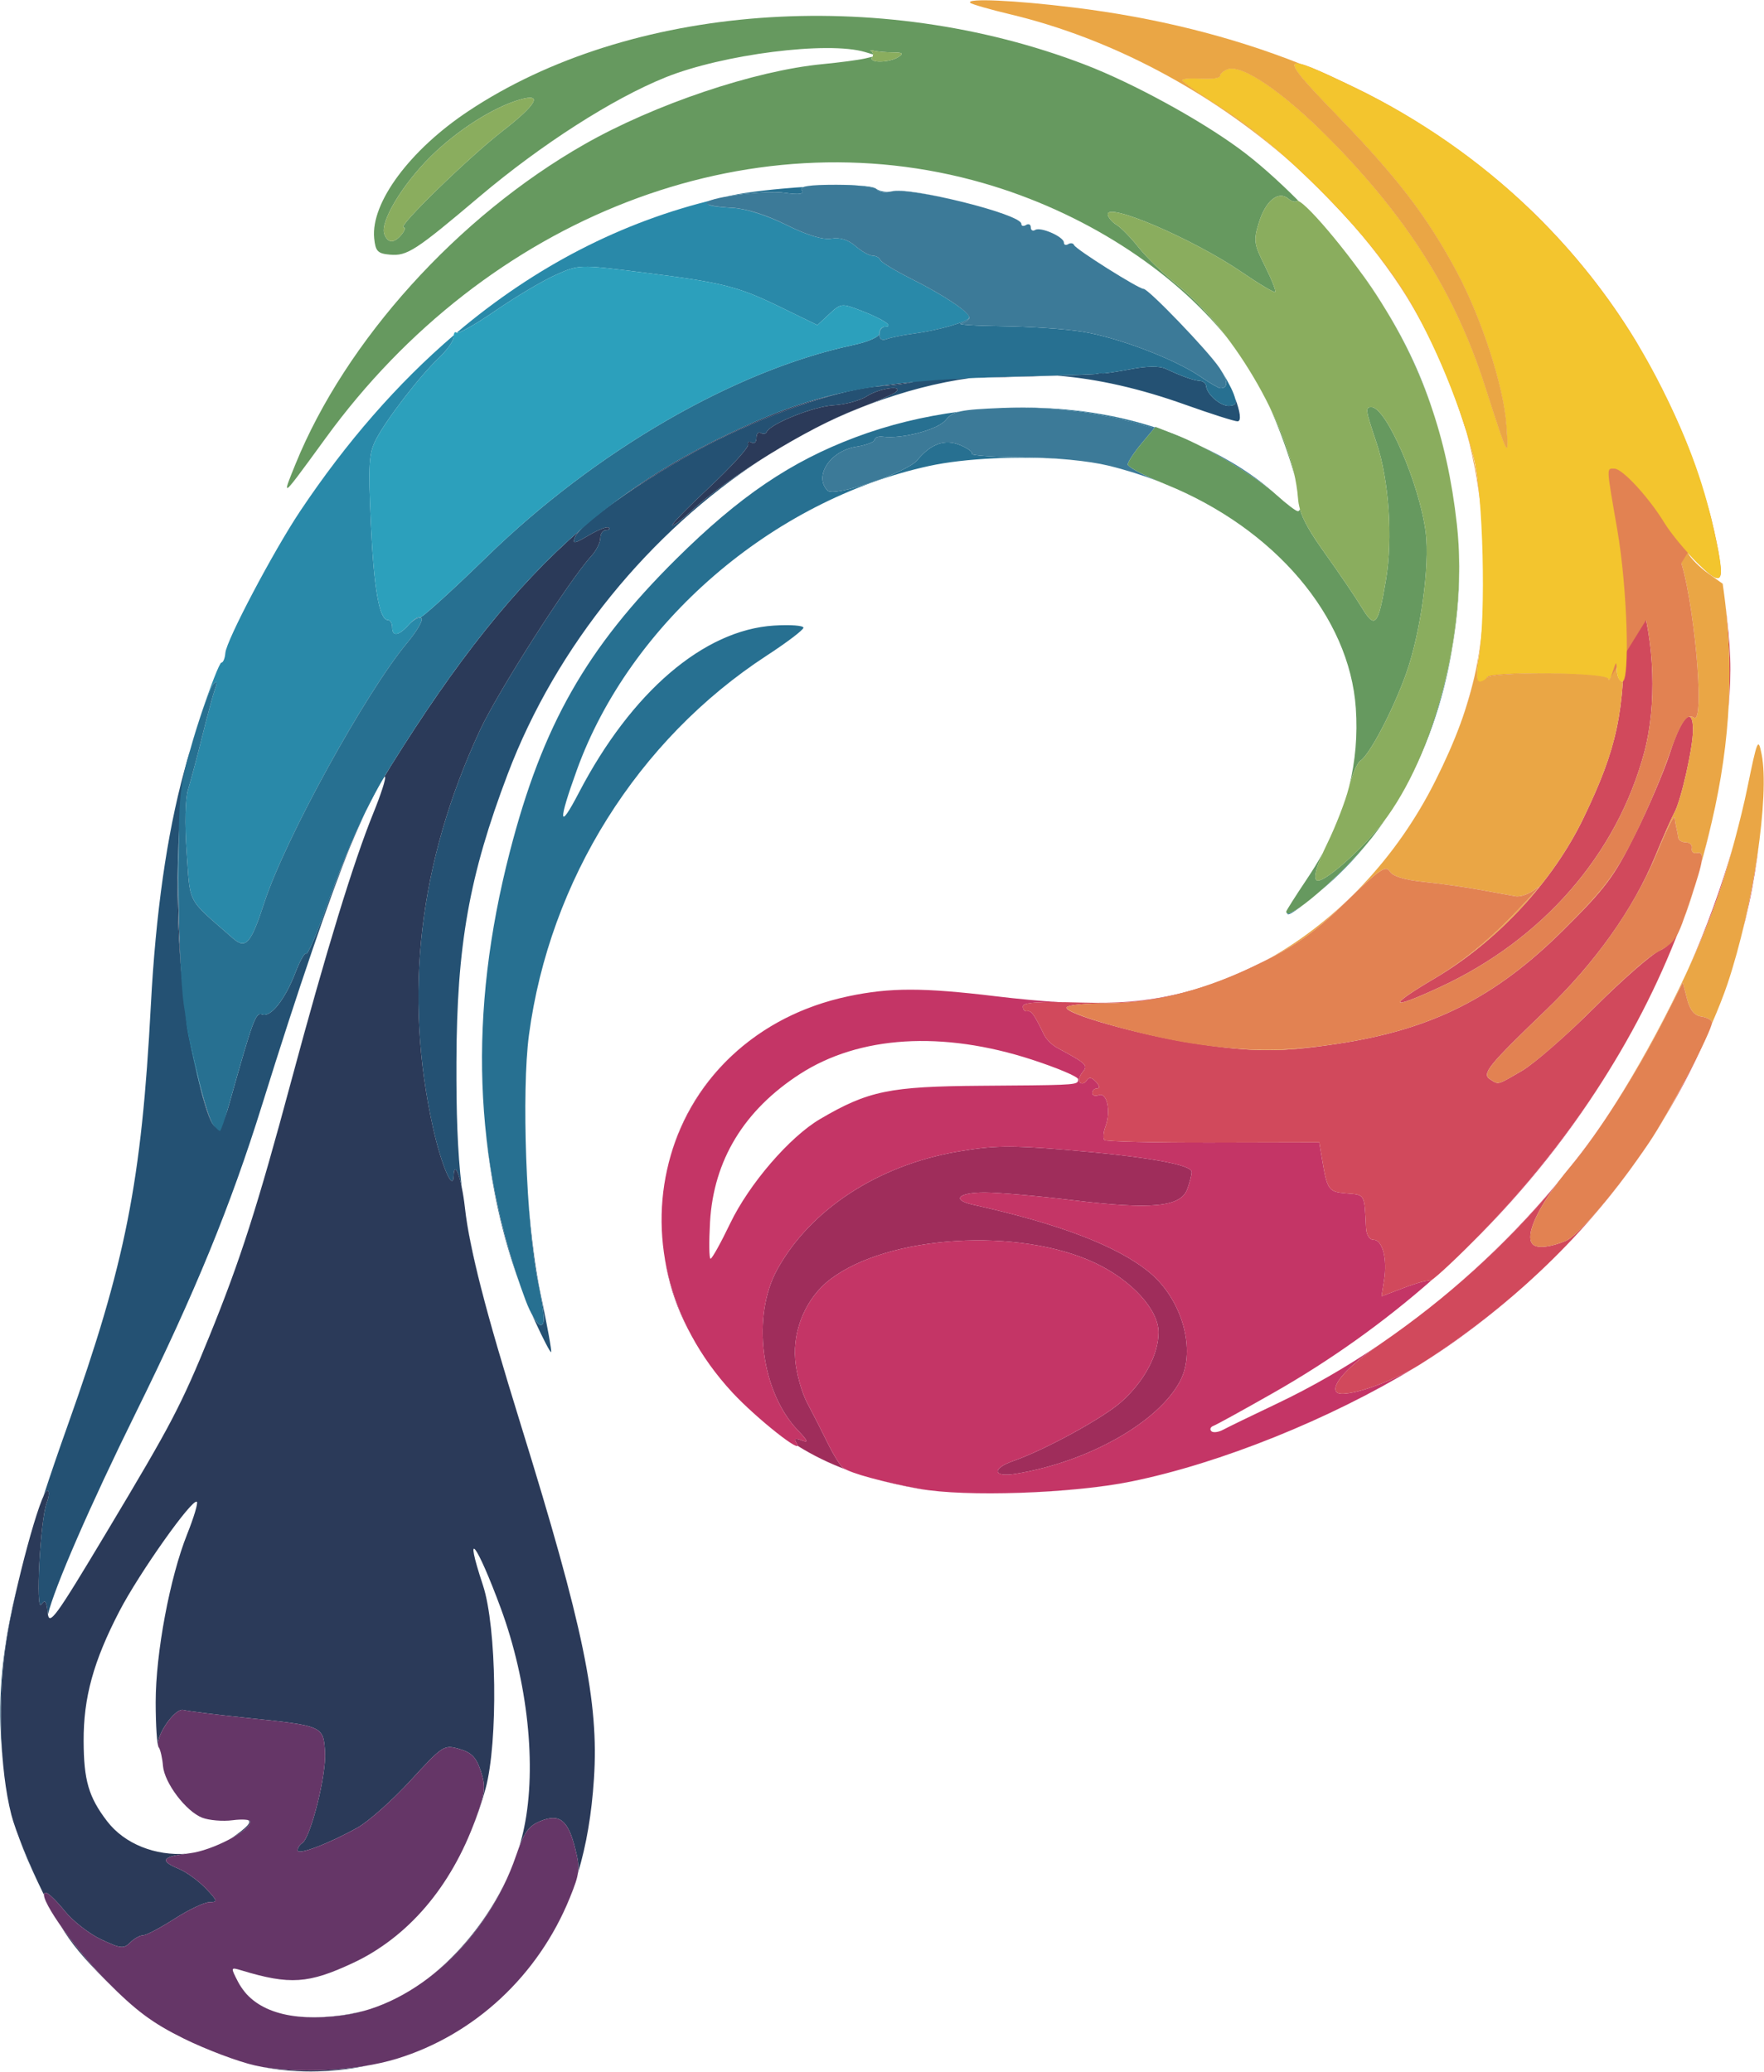 <svg xmlns="http://www.w3.org/2000/svg" xmlns:xlink="http://www.w3.org/1999/xlink" width="614px" height="721px" viewBox="0 0 614.168 721.217">
    <g id="7f5818ec-5d23-425b-b40a-4bf5e64270af">
<g style="">
		<g id="7f5818ec-5d23-425b-b40a-4bf5e64270af-child-0">
<path style="stroke: rgb(193,193,193); stroke-width: 0; stroke-dasharray: none; stroke-linecap: butt; stroke-dashoffset: 0; stroke-linejoin: miter; stroke-miterlimit: 4; fill: rgb(36,81,115); fill-rule: nonzero; opacity: 1;" transform="matrix(1.647 0 0 1.647 307.084 360.608) matrix(1 0 0 1 -55.37 11.515)  translate(-315.176, -231.41)" d="M 193.27 317.20 C 194.77 312.59 196.48 307.60 198.42 302.16 C 210.65 267.79 214.01 250.82 215.98 213.41 C 217.01 193.95 219.36 177.42 223.01 164.00 C 223.41 162.54 223.84 161.02 224.29 159.49 C 222.97 164.50 222.45 168.59 222.02 175.50 C 220.79 195.10 222.37 214.63 226.54 231.23 C 228.96 240.83 230.49 241.63 232.54 234.33 C 237.61 216.28 238.14 214.84 239.53 215.37 C 241.31 216.06 244.40 212.14 246.58 206.42 C 247.52 203.96 248.53 202.20 248.83 202.50 C 249.13 202.80 251.05 198.36 253.09 192.64 C 254.55 188.54 256.47 183.73 258.36 179.29 C 253.83 190.40 247.12 209.99 239.49 234.50 C 232.85 255.81 225.31 274.21 212.83 299.50 C 203.13 319.14 195.58 336.53 194.22 342.20 C 194.20 342.09 194.19 341.96 194.17 341.83 C 193.92 339.36 193.62 338.96 192.84 340.07 C 191.55 341.91 192.59 322.21 193.98 318.56 C 194.51 317.15 194.57 316.00 194.10 316.00 C 193.91 316.00 193.62 316.43 193.27 317.20 Z M 334.00 103.99 C 329.33 108.37 325.82 111.97 326.22 111.98 C 326.61 111.99 328.26 110.76 329.89 109.25 C 333.59 105.81 339.21 101.72 345.23 97.92 C 321.50 113.34 301.70 137.45 291.44 164.50 C 283.27 186.02 280.65 200.73 280.58 225.50 C 280.55 236.03 280.77 244.02 281.70 251.91 C 280.97 248.42 280.09 246.73 279.99 249.50 C 279.87 252.99 277.43 247.33 275.67 239.50 C 269.34 211.18 272.62 183.16 285.52 155.35 C 289.34 147.13 304.32 123.69 309.12 118.44 C 310.15 117.30 311.00 115.61 311.00 114.69 C 311.00 113.76 311.52 113.00 312.17 113.00 C 312.81 113.00 313.09 112.76 312.79 112.46 C 312.50 112.16 310.62 112.88 308.62 114.06 C 305.46 115.92 305.07 115.98 305.65 114.48 C 306.85 111.35 323.29 100.11 335.50 94.06 C 348.45 87.65 362.51 83.03 370.50 82.54 C 373.25 82.38 376.17 81.99 377.00 81.68 C 377.83 81.38 379.85 81.09 381.50 81.05 C 382.41 81.03 385.34 80.95 389.22 80.85 C 382.22 81.81 375.18 83.66 367.88 86.39 C 367.44 86.56 366.99 86.73 366.54 86.91 C 370.00 85.55 372.98 84.22 373.45 83.82 C 375.27 82.25 369.92 83.00 367.37 84.68 C 365.96 85.60 362.76 86.47 360.26 86.61 C 356.07 86.85 346.94 90.50 346.16 92.26 C 345.98 92.67 345.42 92.76 344.91 92.45 C 344.41 92.14 344.00 92.61 344.00 93.50 C 344.00 94.39 343.54 94.83 342.98 94.48 C 342.41 94.14 342.07 94.34 342.23 94.94 C 342.38 95.53 338.67 99.61 334.00 103.99 Z M 407.62 80.34 C 412.44 80.19 415.81 80.04 416.00 79.96 C 416.27 79.85 416.82 79.81 417.20 79.87 C 417.59 79.92 420.29 79.51 423.20 78.96 C 426.54 78.32 429.24 78.29 430.50 78.88 C 433.92 80.49 436.45 81.38 437.74 81.45 C 438.42 81.49 439.02 81.97 439.06 82.51 C 439.21 84.33 442.17 86.86 443.99 86.73 C 445.21 86.63 445.53 86.31 445.19 85.10 C 446.23 87.82 446.59 90.00 445.71 90.00 C 445.04 90.00 440.09 88.42 434.70 86.50 C 425.22 83.11 416.32 81.06 407.62 80.34 Z M 297.22 280.26 C 297.01 279.80 296.80 279.33 296.59 278.86 C 297.31 280.16 297.99 281.00 298.41 281.00 C 299.39 281.00 299.25 278.89 297.79 271.75 C 296.94 267.60 296.26 261.53 295.81 254.88 C 296.37 262.18 297.25 269.11 298.38 274.47 C 299.77 281.05 300.77 286.57 300.60 286.73 C 300.44 286.89 298.92 283.98 297.22 280.26 Z M 184.77 374.03 C 184.62 372.62 184.49 371.14 184.38 369.57 C 183.65 359.00 184.56 348.92 187.94 335.44 C 186.88 339.92 185.95 344.41 185.40 348.00 C 184.16 356.17 183.97 365.71 184.77 374.03 Z M 293.82 271.93 C 290.25 262.09 287.91 251.46 286.80 240.33 C 287.94 251.09 290.28 261.60 293.82 271.93 Z M 261.45 172.34 C 263.50 167.90 265.13 164.87 265.47 165.14 C 265.23 164.97 263.50 168.07 261.45 172.34 Z M 188.15 389.48 C 189.47 392.97 191.31 397.23 193.08 400.82 C 190.97 396.53 189.37 392.92 188.15 389.48 Z M 286.87 277.28 C 284.93 270.15 283.68 264.70 282.94 260.22 C 283.87 265.40 285.14 270.87 286.87 277.28 Z M 219.49 302.72 C 222.88 296.36 225.16 291.22 228.25 283.64 C 225.02 291.57 222.97 296.27 219.49 302.72 Z M 366.26 87.02 C 363.46 88.12 360.69 89.34 357.95 90.69 C 360.58 89.37 363.07 88.24 365.29 87.39 C 365.62 87.27 365.94 87.14 366.26 87.02 Z M 432.91 68.54 C 429.49 65.01 426.33 62.00 425.83 62.00 C 426.34 62.00 429.49 65.01 432.91 68.54 Z M 442.77 80.10 C 442.45 79.57 442.13 79.07 441.82 78.62 C 441.79 78.57 441.75 78.51 441.71 78.46 C 441.77 78.54 441.82 78.61 441.87 78.68 C 442.18 79.14 442.48 79.61 442.77 80.10 Z" stroke-linecap="round"></path>
</g>
		<g id="7f5818ec-5d23-425b-b40a-4bf5e64270af-child-1">
<path style="stroke: rgb(193,193,193); stroke-width: 0; stroke-dasharray: none; stroke-linecap: butt; stroke-dashoffset: 0; stroke-linejoin: miter; stroke-miterlimit: 4; fill: rgb(43,58,89); fill-rule: nonzero; opacity: 1;" transform="matrix(1.647 0 0 1.647 307.084 360.608) matrix(1 0 0 1 -70.448 39.487)  translate(-300.097, -259.383)" d="M 306.26 396.86 C 306.50 395.26 306.25 393.89 305.64 391.50 C 304.13 385.56 302.33 384.21 298.24 385.90 C 296.17 386.76 295.14 387.93 293.85 391.31 C 294.26 389.95 294.62 388.58 294.90 387.20 C 297.58 374.29 295.66 356.35 289.95 340.86 C 284.87 327.10 282.01 323.40 286.18 336.00 C 289.10 344.83 289.42 369.10 286.74 379.00 C 285.89 382.13 284.85 385.14 283.64 388.01 C 283.98 387.19 284.30 386.35 284.61 385.51 C 286.68 379.79 286.81 378.59 285.73 375.30 C 284.77 372.38 283.78 371.37 281.19 370.62 C 277.94 369.69 277.72 369.84 270.88 377.28 C 267.03 381.47 262.00 385.95 259.68 387.24 C 253.64 390.62 247.00 393.14 247.00 392.05 C 247.00 391.54 247.44 390.85 247.97 390.52 C 249.75 389.42 253.11 376.04 252.80 371.29 C 252.44 365.72 252.46 365.73 236.00 364.02 C 229.68 363.36 223.77 362.62 222.87 362.38 C 220.97 361.87 216.57 368.50 217.65 370.24 C 217.70 370.32 217.74 370.41 217.79 370.52 C 217.74 370.43 217.69 370.36 217.65 370.31 C 217.29 369.96 217.00 365.65 217.00 360.74 C 217.00 350.36 220.00 334.34 223.67 325.18 C 225.06 321.70 225.98 318.64 225.71 318.38 C 224.81 317.48 213.51 333.44 209.33 341.50 C 203.84 352.08 201.73 359.75 201.77 368.96 C 201.80 377.24 202.83 380.78 206.70 385.85 C 210.46 390.78 217.04 393.22 223.42 392.76 C 218.27 393.44 217.90 394.30 221.88 395.95 C 223.47 396.61 226.03 398.46 227.57 400.07 C 230.09 402.70 230.17 403.00 228.40 403.00 C 227.32 403.00 223.99 404.58 221.00 406.50 C 218.01 408.42 215.02 410.00 214.36 410.00 C 213.69 410.00 212.46 410.69 211.62 411.53 C 210.25 412.89 209.61 412.83 205.48 410.88 C 202.94 409.69 199.47 406.98 197.77 404.86 C 196.06 402.74 194.26 401.00 193.77 401.00 C 193.51 401.00 193.39 401.16 193.38 401.44 C 193.28 401.24 193.18 401.03 193.08 400.82 C 190.29 395.14 187.32 387.80 186.48 384.50 C 184.02 374.79 183.58 359.94 185.40 348.00 C 187.14 336.60 192.74 316.00 194.10 316.00 C 194.57 316.00 194.51 317.15 193.98 318.56 C 192.59 322.21 191.55 341.91 192.84 340.07 C 193.62 338.96 193.92 339.36 194.17 341.83 C 194.47 344.72 195.70 343.03 206.64 324.77 C 220.53 301.59 222.42 297.98 228.42 283.22 C 234.92 267.22 238.51 256.02 245.64 229.50 C 253.05 201.95 258.82 183.11 263.02 172.79 C 264.63 168.84 265.73 165.40 265.48 165.15 C 265.44 165.11 265.38 165.12 265.30 165.18 C 265.76 164.40 266.22 163.63 266.69 162.88 C 280.48 140.75 292.93 124.96 306.82 112.91 C 306.20 113.55 305.80 114.08 305.65 114.48 C 305.07 115.98 305.46 115.92 308.62 114.06 C 310.62 112.88 312.50 112.16 312.79 112.46 C 313.09 112.76 312.81 113.00 312.17 113.00 C 311.52 113.00 311.00 113.76 311.00 114.69 C 311.00 115.61 310.15 117.30 309.12 118.44 C 304.32 123.69 289.34 147.13 285.52 155.35 C 272.62 183.16 269.34 211.18 275.67 239.50 C 277.43 247.33 279.87 252.99 279.99 249.50 C 280.12 245.75 281.70 250.16 282.37 256.17 C 283.35 264.98 286.59 277.56 294.16 302.00 C 307.45 344.86 310.72 360.68 309.65 376.92 C 309.17 384.32 308.06 390.91 306.26 396.86 Z M 334.00 103.99 C 338.67 99.61 342.38 95.53 342.23 94.94 C 342.07 94.34 342.41 94.14 342.98 94.48 C 343.54 94.83 344.00 94.39 344.00 93.50 C 344.00 92.61 344.41 92.14 344.91 92.45 C 345.42 92.76 345.98 92.67 346.16 92.26 C 346.94 90.50 356.07 86.85 360.26 86.61 C 362.76 86.47 365.96 85.60 367.37 84.68 C 369.92 83.00 375.27 82.25 373.45 83.82 C 372.93 84.27 369.25 85.88 365.29 87.39 C 354.73 91.43 337.86 101.84 329.89 109.25 C 328.26 110.76 326.61 111.99 326.22 111.98 C 325.82 111.97 329.33 108.37 334.00 103.99 Z M 314.72 106.56 C 323.52 100.04 333.03 94.72 343.87 90.02 C 349.93 87.39 355.53 85.47 361.78 84.05 C 354.11 85.99 344.53 89.59 335.50 94.06 C 328.77 97.39 320.76 102.30 314.72 106.56 Z M 238.00 437.51 C 244.46 438.97 253.91 438.89 261.87 437.51 C 253.94 439.17 245.73 439.25 238.00 437.51 Z M 222.45 206.76 C 221.51 196.66 221.35 186.09 222.02 175.50 C 221.49 183.85 221.73 196.54 222.45 206.76 Z M 196.93 408.01 C 199.46 411.64 203.03 416.03 206.50 419.55 C 209.27 422.36 211.49 424.43 213.67 426.15 C 211.45 424.40 209.18 422.29 206.32 419.40 C 201.81 414.84 199.32 411.95 196.93 408.01 Z M 291.29 397.95 C 287.37 406.65 281.26 414.16 274.17 419.39 C 281.20 414.09 287.37 406.39 291.29 397.95 Z M 369.47 82.62 C 371.81 82.27 374.27 81.97 376.90 81.72 C 375.96 82.02 373.15 82.38 370.50 82.54 C 370.17 82.56 369.83 82.59 369.47 82.62 Z M 390.25 80.82 C 393.43 80.68 396.83 80.58 400.50 80.50 C 408.33 80.32 415.00 80.10 415.91 79.98 C 414.99 80.10 408.09 80.36 400.00 80.57 C 396.58 80.66 393.19 80.75 390.25 80.82 Z M 233.07 389.45 C 236.32 387.20 237.45 386.00 236.45 385.63 C 236.80 385.70 237.00 385.81 237.00 385.96 C 237.00 386.84 235.33 388.20 233.05 389.47 C 233.05 389.46 233.06 389.46 233.07 389.45 Z M 261.12 173.04 C 258.95 177.78 256.35 183.94 254.27 189.41 C 256.62 183.09 258.85 177.75 261.12 173.04 Z M 228.96 238.35 C 228.23 237.19 227.45 234.83 226.54 231.23 C 226.40 230.67 226.26 230.10 226.13 229.53 C 227.20 233.72 228.26 237.07 228.96 238.35 Z M 261.68 425.79 C 260.01 426.30 258.32 426.67 256.63 426.90 C 253.12 427.38 249.95 427.47 247.15 427.18 C 251.65 427.59 256.90 427.14 261.68 425.79 Z M 258.24 416.06 C 258.39 415.99 258.54 415.92 258.70 415.85 C 260.56 414.98 262.36 413.97 264.09 412.84 C 262.44 413.93 260.74 414.90 259.00 415.71 C 258.74 415.83 258.49 415.95 258.24 416.06 Z M 236.19 422.39 C 235.49 421.63 234.90 420.78 234.42 419.85 C 234.84 420.65 235.48 421.56 236.19 422.39 Z" stroke-linecap="round"></path>
</g>
		<g id="7f5818ec-5d23-425b-b40a-4bf5e64270af-child-2">
<path style="stroke: rgb(193,193,193); stroke-width: 0; stroke-dasharray: none; stroke-linecap: butt; stroke-dashoffset: 0; stroke-linejoin: miter; stroke-miterlimit: 4; fill: rgb(41,137,169); fill-rule: nonzero; opacity: 1;" transform="matrix(1.647 0 0 1.647 307.084 360.608) matrix(1 0 0 1 -65.178 -81.018)  translate(-305.367, -138.877)" d="M 224.46 158.88 C 224.99 156.90 225.66 154.77 226.49 152.25 C 228.54 146.06 230.52 141.00 230.89 141.00 C 231.27 141.00 231.64 140.08 231.73 138.95 C 231.93 136.32 241.87 117.48 247.53 109.00 C 257.32 94.35 268.19 81.92 280.02 71.80 C 280.01 71.90 280.00 72.02 280.00 72.15 C 280.00 72.96 278.60 74.95 276.90 76.56 C 272.85 80.39 265.76 89.59 263.56 93.86 C 262.06 96.78 261.92 99.09 262.48 111.36 C 263.11 125.32 264.28 132.00 266.08 132.00 C 266.58 132.00 267.00 132.68 267.00 133.50 C 267.00 135.56 268.35 135.38 270.48 133.02 C 271.46 131.94 272.67 131.30 273.16 131.60 C 273.65 131.90 272.30 134.26 270.16 136.83 C 261.32 147.42 244.34 178.31 239.95 191.78 C 237.14 200.40 236.05 201.65 233.34 199.28 C 228.09 194.69 225.88 193.01 224.85 190.78 C 223.93 188.81 223.93 186.41 223.56 181.19 C 223.12 175.02 223.24 169.79 223.86 167.79 C 224.42 165.98 225.77 160.90 226.86 156.50 C 227.95 152.10 229.17 147.60 229.57 146.50 C 230.08 145.10 229.97 144.80 229.22 145.50 C 228.63 146.05 226.73 151.23 225.01 157.00 C 224.81 157.66 224.63 158.29 224.46 158.88 Z M 280.62 71.28 C 297.17 57.27 315.57 47.77 335.45 43.05 C 332.24 44.00 333.42 44.60 339.00 44.89 C 341.68 45.03 346.24 46.48 350.28 48.47 C 354.73 50.67 358.01 51.67 359.84 51.38 C 361.69 51.09 363.41 51.62 364.96 52.97 C 366.25 54.09 367.87 55.00 368.57 55.00 C 369.26 55.00 369.98 55.39 370.17 55.88 C 370.35 56.36 373.40 58.21 376.94 59.98 C 383.68 63.37 389.00 66.92 389.00 68.03 C 389.00 68.88 382.61 70.75 377.34 71.45 C 375.05 71.75 372.46 72.27 371.59 72.60 C 370.54 73.01 370.00 72.66 370.00 71.61 C 370.00 70.72 370.54 70.00 371.20 70.00 C 373.17 70.00 370.85 68.44 366.21 66.64 C 362.01 65.02 361.88 65.03 359.41 67.32 L 356.89 69.66 L 349.09 65.86 C 339.97 61.43 336.91 60.66 319.50 58.48 C 306.52 56.85 306.49 56.85 301.54 59.06 C 298.81 60.28 293.12 63.66 288.89 66.57 C 284.74 69.43 281.07 71.52 280.62 71.28 Z M 228.62 237.64 C 227.38 234.71 225.38 227.20 223.92 219.77 C 223.67 218.50 223.44 216.94 223.23 215.16 C 224.59 223.60 227.12 234.04 228.62 237.64 Z M 222.05 199.63 C 221.71 192.21 221.63 184.35 221.88 178.16 C 221.85 180.49 221.84 183.22 221.83 186.50 C 221.82 190.81 221.90 195.41 222.05 199.63 Z M 349.84 40.79 C 358.62 39.97 367.79 39.82 369.21 40.77 C 367.88 39.89 358.51 40.04 349.84 40.79 Z" stroke-linecap="round"></path>
</g>
		<g id="7f5818ec-5d23-425b-b40a-4bf5e64270af-child-3">
<path style="stroke: rgb(193,193,193); stroke-width: 0; stroke-dasharray: none; stroke-linecap: butt; stroke-dashoffset: 0; stroke-linejoin: miter; stroke-miterlimit: 4; fill: rgb(39,112,145); fill-rule: nonzero; opacity: 1;" transform="matrix(1.647 0 0 1.647 307.084 360.608) matrix(1 0 0 1 -14.056 -59.26)  translate(-356.49, -160.635)" d="M 229.21 238.75 C 227.81 237.07 224.43 223.36 222.97 213.50 C 222.32 209.10 221.81 196.95 221.83 186.50 C 221.88 168.18 221.99 167.12 225.01 157.00 C 226.73 151.23 228.63 146.05 229.22 145.50 C 229.97 144.80 230.08 145.10 229.57 146.50 C 229.17 147.60 227.95 152.10 226.86 156.50 C 225.77 160.90 224.42 165.98 223.86 167.79 C 223.24 169.79 223.12 175.02 223.56 181.19 C 223.93 186.41 223.93 188.81 224.85 190.78 C 225.88 193.01 228.09 194.69 233.34 199.28 C 236.05 201.65 237.14 200.40 239.95 191.78 C 244.34 178.31 261.32 147.42 270.16 136.83 C 272.30 134.26 273.65 131.90 273.16 131.60 C 272.67 131.30 271.48 131.92 270.51 132.99 C 271.50 131.89 272.54 131.21 272.81 131.48 C 273.08 131.75 279.47 125.97 287.01 118.63 C 310.03 96.23 339.32 79.28 364.25 73.92 C 367.77 73.16 370.00 72.16 370.00 71.34 C 370.00 70.60 370.54 70.00 371.20 70.00 C 370.54 70.00 370.00 70.72 370.00 71.61 C 370.00 72.66 370.54 73.01 371.59 72.60 C 372.46 72.27 375.05 71.75 377.34 71.45 C 382.54 70.76 388.83 68.93 389.00 68.06 C 389.00 68.08 389.00 68.10 389.00 68.11 C 389.00 68.52 388.21 69.06 387.25 69.31 C 386.29 69.56 390.23 69.82 396.00 69.89 C 401.77 69.96 409.42 70.49 412.98 71.07 C 420.43 72.28 432.34 76.80 437.75 80.48 C 439.79 81.87 441.73 83.00 442.07 83.00 C 443.80 83.00 443.71 81.40 441.82 78.62 C 442.99 80.34 444.37 82.83 444.87 84.16 C 445.63 86.16 445.48 86.61 443.99 86.73 C 442.17 86.86 439.21 84.33 439.06 82.51 C 439.02 81.97 438.42 81.49 437.74 81.45 C 436.45 81.38 433.92 80.49 430.50 78.88 C 429.24 78.29 426.54 78.32 423.20 78.96 C 420.29 79.51 417.59 79.92 417.20 79.87 C 416.82 79.81 416.27 79.85 416.00 79.96 C 415.73 80.07 408.75 80.31 400.50 80.50 C 372.07 81.13 359.48 83.25 343.87 90.02 C 311.84 103.92 291.40 123.21 266.69 162.88 C 261.87 170.61 257.73 179.69 253.05 192.77 C 251.03 198.42 249.13 202.80 248.83 202.50 C 248.53 202.20 247.52 203.96 246.58 206.42 C 244.40 212.14 241.31 216.06 239.53 215.37 C 238.14 214.84 237.60 216.31 232.56 234.25 C 231.67 237.41 230.79 240.00 230.59 240.00 C 230.40 240.00 229.78 239.44 229.21 238.75 Z M 295.19 275.75 C 284.14 246.10 283.05 215.11 291.87 180.98 C 298.78 154.23 308.06 137.90 327.07 119.07 C 340.39 105.87 351.23 98.51 364.96 93.36 C 371.91 90.74 379.32 88.95 386.83 87.97 C 385.42 88.32 384.73 88.85 384.04 89.71 C 382.38 91.75 374.81 93.77 370.75 93.25 C 369.79 93.12 369.00 93.41 369.00 93.88 C 369.00 94.36 367.22 95.03 365.05 95.38 C 359.54 96.26 356.06 101.66 359.06 104.66 C 360.47 106.07 375.91 100.80 378.04 98.18 C 380.85 94.74 383.85 93.69 387.08 95.03 C 388.67 95.69 389.80 96.52 389.58 96.87 C 389.37 97.21 394.21 97.54 400.35 97.60 C 403.24 97.62 406.24 97.77 409.05 98.01 C 399.73 97.29 388.14 97.77 380.50 99.44 C 347.39 106.64 317.29 132.61 306.05 163.67 C 302.02 174.80 302.19 176.71 306.46 168.50 C 317.56 147.22 332.85 134.11 347.70 133.17 C 351.17 132.95 353.97 133.16 353.94 133.63 C 353.90 134.11 350.42 136.75 346.20 139.50 C 318.91 157.28 300.27 187.01 295.91 219.72 C 294.32 231.69 295.33 259.72 297.79 271.75 C 299.25 278.89 299.39 281.00 298.41 281.00 C 297.71 281.00 296.26 278.64 295.19 275.75 Z M 337.59 42.50 C 337.88 42.44 338.18 42.37 338.51 42.30 C 342.32 41.49 348.29 40.84 353.97 40.48 C 353.53 40.65 353.42 40.87 353.59 41.15 C 354.11 41.99 353.10 42.14 349.90 41.69 C 347.18 41.32 341.50 41.80 337.59 42.50 Z M 398.60 87.10 C 409.97 86.91 421.14 88.61 430.88 92.20 C 432.44 92.77 434.17 93.52 435.98 94.38 C 424.81 89.59 411.70 86.95 398.60 87.10 Z M 491.15 137.56 C 489.30 149.15 485.44 160.08 479.78 169.64 C 485.26 160.23 489.19 149.04 491.15 137.56 Z M 473.04 179.32 C 470.08 182.95 466.81 186.27 463.24 189.25 C 463.16 189.32 463.08 189.38 463.00 189.45 C 466.29 186.59 470.12 182.80 473.04 179.32 Z M 474.88 62.97 C 480.47 71.63 484.22 79.29 487.07 88.06 C 484.20 79.38 480.21 71.23 474.88 62.97 Z M 358.08 51.34 C 356.18 51.05 353.55 50.08 350.28 48.47 C 346.24 46.48 341.68 45.03 339.00 44.89 C 336.19 44.74 334.50 44.52 333.92 44.21 C 334.75 44.49 336.63 44.75 338.69 44.85 C 341.77 45.00 345.95 46.30 350.28 48.45 C 353.56 50.08 356.19 51.05 358.08 51.34 Z M 372.68 41.37 C 372.69 41.37 372.70 41.37 372.70 41.37 C 374.46 40.91 380.30 41.89 386.13 43.28 C 380.45 41.95 374.74 41.01 372.68 41.37 Z M 459.36 192.39 C 457.28 193.98 456.25 194.53 456.20 193.98 C 456.64 194.14 457.80 193.52 459.36 192.39 Z M 369.44 40.93 C 370.16 41.41 371.41 41.61 372.44 41.43 C 371.16 41.74 369.84 41.55 369.50 41.00 C 369.49 40.98 369.47 40.96 369.44 40.93 Z M 369.35 40.87 C 368.95 40.63 367.92 40.43 366.51 40.27 C 367.97 40.37 368.95 40.55 369.27 40.81 C 369.29 40.83 369.32 40.85 369.35 40.87 Z M 385.27 64.71 C 383.11 63.29 380.19 61.62 376.94 59.98 C 380.24 61.65 383.14 63.30 385.27 64.71 Z M 270.48 133.02 C 269.25 134.38 268.28 135.02 267.68 134.92 C 268.28 135.02 269.24 134.38 270.48 133.02 Z" stroke-linecap="round"></path>
</g>
		<g id="7f5818ec-5d23-425b-b40a-4bf5e64270af-child-4">
<path style="stroke: rgb(193,193,193); stroke-width: 0; stroke-dasharray: none; stroke-linecap: butt; stroke-dashoffset: 0; stroke-linejoin: miter; stroke-miterlimit: 4; fill: rgb(44,160,188); fill-rule: nonzero; opacity: 1;" transform="matrix(1.647 0 0 1.647 307.084 360.608) matrix(1 0 0 1 -53.504 -123.77)  translate(-317.041, -96.125)" d="M 267.00 133.50 C 267.00 132.68 266.58 132.00 266.08 132.00 C 264.28 132.00 263.11 125.32 262.48 111.36 C 261.92 99.09 262.06 96.78 263.56 93.86 C 265.76 89.59 272.85 80.39 276.90 76.56 C 278.60 74.95 280.00 72.96 280.00 72.15 C 280.00 71.33 280.27 70.94 280.60 71.27 C 280.93 71.60 284.66 69.49 288.89 66.57 C 293.12 63.66 298.81 60.28 301.54 59.06 C 306.49 56.85 306.52 56.85 319.50 58.48 C 336.91 60.66 339.97 61.43 349.09 65.86 L 356.89 69.66 L 359.41 67.32 C 361.88 65.03 362.01 65.02 366.21 66.64 C 370.85 68.44 373.17 70.00 371.20 70.00 C 370.54 70.00 370.00 70.60 370.00 71.34 C 370.00 72.16 367.77 73.16 364.25 73.92 C 339.32 79.28 310.03 96.23 287.01 118.63 C 279.47 125.97 273.08 131.75 272.81 131.48 C 272.54 131.21 271.50 131.89 270.51 132.99 C 268.35 135.38 267.00 135.57 267.00 133.50 Z" stroke-linecap="round"></path>
</g>
		<g id="7f5818ec-5d23-425b-b40a-4bf5e64270af-child-5">
<path style="stroke: rgb(193,193,193); stroke-width: 0; stroke-dasharray: none; stroke-linecap: butt; stroke-dashoffset: 0; stroke-linejoin: miter; stroke-miterlimit: 4; fill: rgb(60,122,152); fill-rule: nonzero; opacity: 1;" transform="matrix(1.647 0 0 1.647 307.084 360.608) matrix(1 0 0 1 25.26 -145.45)  translate(-395.806, -74.445)" d="M 437.75 80.48 C 432.34 76.80 420.43 72.28 412.98 71.07 C 409.42 70.49 401.77 69.96 396.00 69.89 C 390.23 69.82 386.29 69.56 387.25 69.31 C 388.21 69.06 389.00 68.52 389.00 68.11 C 389.00 66.93 383.87 63.47 376.94 59.98 C 373.40 58.21 370.35 56.36 370.17 55.88 C 369.98 55.39 369.26 55.00 368.57 55.00 C 367.87 55.00 366.25 54.09 364.96 52.97 C 363.41 51.62 361.69 51.09 359.84 51.38 C 358.01 51.67 354.74 50.67 350.28 48.45 C 345.95 46.30 341.77 45.00 338.69 44.85 C 336.05 44.73 333.70 44.33 333.48 43.98 C 332.77 42.82 345.38 41.07 349.90 41.69 C 353.10 42.14 354.11 41.99 353.59 41.15 C 353.08 40.32 355.10 40.00 360.88 40.00 C 365.28 40.00 369.16 40.45 369.50 41.00 C 369.84 41.56 371.18 41.74 372.48 41.42 C 376.58 40.39 400.00 46.21 400.00 48.26 C 400.00 48.73 400.45 48.84 401.00 48.50 C 401.55 48.16 402.00 48.39 402.00 49.00 C 402.00 49.61 402.42 49.86 402.93 49.55 C 404.08 48.83 409.00 51.00 409.00 52.22 C 409.00 52.71 409.41 52.86 409.91 52.55 C 410.42 52.24 410.98 52.33 411.16 52.76 C 411.56 53.67 424.79 62.00 425.83 62.00 C 426.87 62.00 439.31 74.93 441.82 78.61 C 443.71 81.39 443.80 83.00 442.07 83.00 C 441.73 83.00 439.79 81.87 437.75 80.48 Z M 428.11 91.46 L 425.42 94.67 C 423.82 96.60 422.50 98.61 422.50 99.13 C 422.50 99.58 425.25 101.08 428.87 102.63 C 425.51 101.34 422.00 100.24 418.38 99.36 C 414.27 98.36 407.01 97.65 400.35 97.60 C 394.21 97.54 389.37 97.21 389.58 96.87 C 389.80 96.52 388.67 95.69 387.08 95.03 C 383.85 93.69 380.85 94.74 378.04 98.18 C 375.91 100.80 360.47 106.07 359.06 104.66 C 356.06 101.66 359.54 96.26 365.05 95.38 C 367.22 95.03 369.00 94.36 369.00 93.88 C 369.00 93.41 369.79 93.12 370.75 93.25 C 374.81 93.77 382.38 91.75 384.04 89.71 C 385.54 87.85 387.05 87.53 395.98 87.17 C 406.98 86.73 418.07 88.28 428.11 91.46 Z M 458.16 108.89 C 457.44 108.52 455.74 107.19 454.01 105.63 C 450.60 102.55 443.69 98.17 437.75 95.17 C 443.94 98.01 449.48 101.53 454.00 105.62 C 455.74 107.19 457.44 108.52 458.16 108.89 Z" stroke-linecap="round"></path>
</g>
		<g id="7f5818ec-5d23-425b-b40a-4bf5e64270af-child-6">
<path style="stroke: rgb(193,193,193); stroke-width: 0; stroke-dasharray: none; stroke-linecap: butt; stroke-dashoffset: 0; stroke-linejoin: miter; stroke-miterlimit: 4; fill: rgb(101,54,103); fill-rule: nonzero; opacity: 1;" transform="matrix(1.647 0 0 1.647 307.084 360.608) matrix(1 0 0 1 -120.676 180.569)  translate(-249.869, -400.464)" d="M 238.00 437.51 C 234.43 436.71 227.68 434.16 223.00 431.86 C 216.28 428.54 212.83 425.97 206.50 419.55 C 199.24 412.19 191.56 401.00 193.77 401.00 C 194.26 401.00 196.06 402.74 197.77 404.86 C 199.47 406.98 202.94 409.69 205.48 410.88 C 209.61 412.83 210.25 412.89 211.62 411.53 C 212.46 410.69 213.69 410.00 214.36 410.00 C 215.02 410.00 218.01 408.42 221.00 406.50 C 223.99 404.58 227.32 403.00 228.40 403.00 C 230.17 403.00 230.09 402.70 227.57 400.07 C 226.03 398.46 223.47 396.61 221.88 395.95 C 217.71 394.22 218.31 393.36 224.15 392.67 C 228.96 392.10 237.00 387.90 237.00 385.96 C 237.00 385.54 235.31 385.41 233.25 385.68 C 231.19 385.95 228.31 385.71 226.85 385.15 C 223.40 383.82 218.83 377.78 218.54 374.17 C 218.42 372.61 218.02 370.84 217.65 370.24 C 216.57 368.50 220.97 361.87 222.87 362.38 C 223.77 362.62 229.68 363.36 236.00 364.02 C 252.46 365.73 252.44 365.72 252.80 371.29 C 253.11 376.04 249.75 389.42 247.97 390.52 C 247.44 390.85 247.00 391.54 247.00 392.05 C 247.00 393.14 253.64 390.62 259.68 387.24 C 262.00 385.95 267.03 381.47 270.88 377.28 C 277.72 369.84 277.94 369.69 281.19 370.62 C 283.78 371.37 284.77 372.38 285.73 375.30 C 286.81 378.59 286.68 379.79 284.61 385.51 C 279.43 399.77 270.37 410.38 258.70 415.85 C 249.33 420.24 245.35 420.51 235.15 417.42 C 232.81 416.72 232.81 416.73 234.42 419.85 C 237.58 425.96 245.36 428.43 256.63 426.90 C 272.02 424.81 287.14 410.86 293.18 393.18 C 294.83 388.33 295.82 386.90 298.24 385.90 C 302.33 384.21 304.13 385.56 305.64 391.50 C 306.77 395.90 306.67 396.86 304.54 402.10 C 297.87 418.51 284.46 430.99 268.07 436.06 C 259.41 438.74 246.26 439.37 238.00 437.51 Z" stroke-linecap="round"></path>
</g>
		<g id="7f5818ec-5d23-425b-b40a-4bf5e64270af-child-7">
<path style="stroke: rgb(193,193,193); stroke-width: 0; stroke-dasharray: none; stroke-linecap: butt; stroke-dashoffset: 0; stroke-linejoin: miter; stroke-miterlimit: 4; fill: rgb(102,153,95); fill-rule: nonzero; opacity: 1;" transform="matrix(1.647 0 0 1.647 307.084 360.608) matrix(1 0 0 1 -1.876 -120.745)  translate(-368.669, -99.151)" d="M 368.45 13.09 C 367.70 14.30 372.09 14.23 374.00 13.00 C 375.17 12.24 374.92 12.03 372.83 12.02 C 371.36 12.01 369.56 11.85 368.83 11.66 C 368.10 11.48 367.84 11.52 368.26 11.75 C 368.50 11.89 368.63 12.15 368.63 12.45 L 367.00 11.96 C 359.18 9.59 336.90 12.41 324.75 17.31 C 313.57 21.82 298.48 31.50 285.46 42.50 C 271.90 53.97 270.15 55.10 266.50 54.77 C 263.92 54.54 263.46 54.05 263.19 51.28 C 262.47 43.80 270.73 32.65 283.11 24.43 C 317.15 1.80 369.83 -2.16 413.50 14.63 C 423.45 18.45 437.44 26.07 445.96 32.30 C 449.86 35.14 454.31 39.11 458.66 43.48 C 458.45 43.38 458.29 43.37 458.21 43.46 C 457.92 43.75 457.11 43.51 456.41 42.92 C 454.33 41.20 451.63 43.40 450.23 47.97 C 449.05 51.80 449.15 52.51 451.51 57.20 C 452.91 59.99 453.88 62.45 453.67 62.66 C 453.46 62.87 450.31 61.00 446.67 58.51 C 436.34 51.44 417.73 43.46 418.28 46.34 C 418.40 46.98 419.25 47.95 420.17 48.50 C 421.08 49.05 423.19 51.21 424.84 53.30 C 426.50 55.38 430.12 58.89 432.88 61.09 C 436.56 64.03 440.22 67.96 443.57 72.41 C 431.85 57.86 413.02 45.72 391.99 39.66 C 342.28 25.32 287.01 46.73 252.97 93.50 C 247.41 101.13 245.13 104.28 244.80 104.09 C 244.56 103.95 245.30 102.14 246.55 99.06 C 257.17 72.94 280.84 46.73 307.62 31.46 C 322.45 23.00 343.66 15.86 358.00 14.50 C 361.58 14.16 365.62 13.62 367.00 13.30 L 368.52 12.94 C 368.50 12.99 368.48 13.04 368.45 13.09 Z M 469.31 167.14 C 470.64 161.75 471.10 156.27 470.71 150.63 C 469.38 131.26 453.58 112.66 430.50 103.31 C 426.10 101.53 422.50 99.65 422.50 99.13 C 422.50 98.61 423.82 96.60 425.42 94.67 L 428.35 91.17 L 432.94 92.97 C 439.40 95.52 449.61 101.66 454.01 105.63 C 456.06 107.48 458.06 109.00 458.46 109.00 C 458.67 109.00 458.81 108.84 458.89 108.55 C 459.57 110.95 461.12 113.62 464.21 117.93 C 467.19 122.09 470.67 127.23 471.95 129.34 C 474.77 134.01 475.44 133.25 477.08 123.53 C 478.57 114.69 477.72 102.33 475.07 94.50 C 472.73 87.54 472.65 87.00 474.02 87.00 C 477.14 87.00 484.22 103.36 485.49 113.50 C 486.37 120.53 484.40 134.75 481.36 143.28 C 478.60 151.02 473.63 160.49 471.67 161.74 C 471.04 162.14 470.00 164.52 469.31 167.14 Z M 265.34 50.44 C 266.09 52.41 267.40 52.43 269.00 50.50 C 269.68 49.67 269.86 49.00 269.40 49.00 C 267.96 49.00 283.08 34.28 290.21 28.74 C 297.56 23.03 298.95 20.58 294.03 21.99 C 288.37 23.61 280.78 28.45 275.15 34.01 C 269.09 40.01 264.37 47.91 265.34 50.44 Z M 456.00 193.63 C 456.00 193.43 457.98 190.31 460.40 186.70 C 461.62 184.88 462.73 183.06 463.74 181.23 C 462.28 184.47 461.82 186.42 462.37 186.97 C 463.51 188.11 472.46 180.17 476.97 174.10 C 476.01 175.51 475.01 176.87 473.98 178.17 C 467.79 185.94 456.00 196.08 456.00 193.63 Z M 457.79 101.56 C 456.60 97.24 454.63 91.71 452.44 86.85 C 454.93 91.90 456.81 96.98 457.79 101.56 Z M 471.66 58.37 C 472.85 59.96 473.93 61.50 474.88 62.97 C 475.66 64.17 476.41 65.38 477.13 66.58 C 485.55 80.61 490.15 94.59 492.07 111.73 C 493.38 123.41 492.14 136.06 488.83 147.89 C 492.05 136.00 493.34 123.05 492.07 111.73 C 490.15 94.59 485.45 80.32 477.13 66.58 C 476.50 65.54 475.85 64.50 475.18 63.47 C 474.12 61.83 472.92 60.10 471.66 58.37 Z" stroke-linecap="round"></path>
</g>
		<g id="7f5818ec-5d23-425b-b40a-4bf5e64270af-child-8">
<path style="stroke: rgb(193,193,193); stroke-width: 0; stroke-dasharray: none; stroke-linecap: butt; stroke-dashoffset: 0; stroke-linejoin: miter; stroke-miterlimit: 4; fill: rgb(138,173,94); fill-rule: nonzero; opacity: 1;" transform="matrix(1.647 0 0 1.647 307.084 360.608) matrix(1 0 0 1 8.337 -120.582)  translate(-378.882, -99.313)" d="M 462.37 186.97 C 461.71 186.31 462.50 183.68 464.67 179.24 C 466.48 175.53 468.53 170.25 469.21 167.50 C 469.90 164.75 471.01 162.16 471.67 161.74 C 473.63 160.49 478.60 151.02 481.36 143.28 C 484.40 134.75 486.37 120.53 485.49 113.50 C 484.22 103.36 477.14 87.00 474.02 87.00 C 472.65 87.00 472.73 87.54 475.07 94.50 C 477.72 102.33 478.57 114.69 477.08 123.53 C 475.44 133.25 474.77 134.01 471.95 129.34 C 470.67 127.23 467.19 122.09 464.21 117.93 C 460.10 112.19 458.71 109.35 458.48 106.19 C 457.44 92.35 445.32 71.00 432.88 61.09 C 430.12 58.89 426.50 55.38 424.84 53.30 C 423.19 51.21 421.08 49.05 420.17 48.50 C 419.25 47.95 418.40 46.98 418.28 46.34 C 417.73 43.46 436.34 51.44 446.67 58.51 C 450.31 61.00 453.46 62.87 453.67 62.66 C 453.88 62.45 452.91 59.99 451.51 57.20 C 449.15 52.51 449.05 51.80 450.23 47.97 C 451.63 43.40 454.33 41.20 456.41 42.92 C 457.11 43.51 457.92 43.75 458.21 43.46 C 459.18 42.48 469.31 54.43 475.18 63.47 C 484.72 78.17 490.01 93.29 492.07 111.73 C 494.38 132.35 488.20 158.34 477.38 173.54 C 473.02 179.68 463.54 188.14 462.37 186.97 Z M 265.34 50.44 C 264.37 47.91 269.09 40.01 275.15 34.01 C 280.78 28.45 288.37 23.61 294.03 21.99 C 298.95 20.58 297.56 23.03 290.21 28.74 C 283.08 34.28 267.96 49.00 269.40 49.00 C 269.86 49.00 269.68 49.67 269.00 50.50 C 267.40 52.43 266.09 52.41 265.34 50.44 Z M 368.45 13.09 C 368.76 12.58 368.67 11.98 368.26 11.75 C 367.84 11.52 368.10 11.48 368.83 11.66 C 369.56 11.85 371.36 12.01 372.83 12.02 C 374.92 12.03 375.17 12.24 374.00 13.00 C 372.09 14.23 367.70 14.30 368.45 13.09 Z" stroke-linecap="round"></path>
</g>
		<g id="7f5818ec-5d23-425b-b40a-4bf5e64270af-child-9">
<path style="stroke: rgb(193,193,193); stroke-width: 0; stroke-dasharray: none; stroke-linecap: butt; stroke-dashoffset: 0; stroke-linejoin: miter; stroke-miterlimit: 4; fill: rgb(159,45,91); fill-rule: nonzero; opacity: 1;" transform="matrix(1.647 0 0 1.647 307.084 360.608) matrix(1 0 0 1 9.73 44.152)  translate(-380.275, -264.047)" d="M 363.02 311.60 C 359.30 310.20 355.90 308.54 352.69 306.53 C 352.72 306.44 352.66 306.26 352.49 305.98 C 351.87 304.99 352.15 304.84 353.58 305.39 C 355.06 305.96 354.88 305.49 352.80 303.31 C 344.95 295.12 342.91 279.18 348.43 269.21 C 355.43 256.58 369.69 247.26 386.47 244.37 C 393.98 243.07 397.59 243.00 408.96 243.94 C 426.21 245.37 436.00 247.08 436.00 248.65 C 436.00 249.32 435.57 250.99 435.05 252.37 C 433.65 256.06 427.43 256.65 411.02 254.65 C 403.58 253.74 395.14 253.00 392.25 253.00 C 386.67 253.00 385.16 254.55 389.75 255.57 C 408.22 259.67 420.47 264.38 427.16 269.95 C 434.00 275.64 436.99 286.29 433.59 292.80 C 429.00 301.56 414.15 309.95 398.75 312.47 C 394.03 313.25 393.68 311.36 398.25 309.76 C 404.99 307.42 417.44 300.60 421.22 297.18 C 426.03 292.84 429.00 287.25 429.00 282.54 C 429.00 277.76 423.34 271.56 415.65 267.92 C 399.54 260.29 371.90 261.98 359.62 271.34 C 354.58 275.18 351.66 281.88 352.20 288.34 C 352.43 291.22 353.59 295.35 354.76 297.53 C 355.93 299.72 357.87 303.52 359.08 306.00 C 360.29 308.48 361.78 310.84 362.39 311.25 C 362.56 311.36 362.76 311.48 363.02 311.60 Z M 325.22 247.71 C 329.34 229.62 343.66 215.70 363.50 211.51 C 342.75 215.89 329.26 230.46 325.22 247.71 Z M 330.17 283.06 C 327.24 277.80 325.39 272.30 324.55 266.40 C 325.42 272.02 327.27 277.65 330.17 283.06 Z M 378.00 315.57 C 375.12 315.05 372.42 314.45 369.88 313.78 C 372.40 314.41 375.35 315.05 378.50 315.63 C 379.34 315.79 380.28 315.92 381.31 316.04 C 380.10 315.91 378.99 315.75 378.00 315.57 Z M 391.30 316.57 C 401.82 316.70 414.82 315.79 423.15 314.10 C 414.69 315.82 401.87 316.71 391.30 316.57 Z" stroke-linecap="round"></path>
</g>
		<g id="7f5818ec-5d23-425b-b40a-4bf5e64270af-child-10">
<path style="stroke: rgb(193,193,193); stroke-width: 0; stroke-dasharray: none; stroke-linecap: butt; stroke-dashoffset: 0; stroke-linejoin: miter; stroke-miterlimit: 4; fill: rgb(196,53,102); fill-rule: nonzero; opacity: 1;" transform="matrix(1.647 0 0 1.647 307.084 360.608) matrix(1 0 0 1 54.965 7.241)  translate(-425.51, -227.136)" d="M 378.50 315.63 C 370.70 314.19 364.07 312.39 362.39 311.25 C 361.78 310.84 360.29 308.48 359.08 306.00 C 357.87 303.52 355.93 299.72 354.76 297.53 C 353.59 295.35 352.43 291.22 352.20 288.34 C 351.66 281.88 354.58 275.18 359.62 271.34 C 371.90 261.98 399.54 260.29 415.65 267.92 C 423.34 271.56 429.00 277.76 429.00 282.54 C 429.00 287.25 426.03 292.84 421.22 297.18 C 417.44 300.60 404.99 307.42 398.25 309.76 C 393.68 311.36 394.03 313.25 398.75 312.47 C 414.15 309.95 429.00 301.56 433.59 292.80 C 436.99 286.29 434.00 275.64 427.16 269.95 C 420.47 264.38 408.22 259.67 389.75 255.57 C 385.16 254.55 386.67 253.00 392.25 253.00 C 395.14 253.00 403.58 253.74 411.02 254.65 C 427.43 256.65 433.65 256.06 435.05 252.37 C 435.57 250.99 436.00 249.32 436.00 248.65 C 436.00 247.08 426.21 245.37 408.96 243.94 C 397.59 243.00 393.98 243.07 386.47 244.37 C 369.69 247.26 355.43 256.58 348.43 269.21 C 342.91 279.18 344.95 295.12 352.80 303.31 C 354.88 305.49 355.06 305.96 353.58 305.39 C 352.15 304.84 351.87 304.99 352.49 305.98 C 354.28 308.88 344.02 300.78 338.92 295.28 C 310.84 264.94 324.08 219.82 363.50 211.51 C 372.24 209.67 379.23 209.67 394.50 211.51 C 399.42 212.10 403.89 212.52 408.02 212.76 C 402.44 212.70 400.33 212.98 400.33 213.69 C 400.33 214.35 400.75 214.80 401.26 214.69 C 402.12 214.51 402.71 215.33 404.82 219.68 C 405.27 220.61 406.50 221.84 407.57 222.41 C 413.88 225.82 414.17 226.10 412.92 227.59 C 412.26 228.39 412.03 229.36 412.41 229.75 C 412.80 230.13 413.42 229.94 413.80 229.33 C 414.29 228.55 414.88 228.63 415.79 229.61 C 416.53 230.41 416.64 231.00 416.04 231.00 C 415.47 231.00 415.00 231.44 415.00 231.97 C 415.00 232.50 415.62 232.70 416.37 232.41 C 418.10 231.75 418.99 235.80 417.81 238.99 C 417.34 240.25 417.23 241.56 417.57 241.90 C 417.90 242.23 428.26 242.48 440.58 242.45 L 462.98 242.40 L 463.58 245.95 C 464.69 252.54 464.92 252.87 468.80 253.19 C 472.69 253.52 472.51 253.20 472.88 260.50 C 472.95 261.98 473.60 263.00 474.48 263.00 C 476.35 263.00 477.41 267.08 476.69 271.52 L 476.14 274.94 L 481.02 273.09 C 483.70 272.07 486.10 271.43 486.34 271.68 C 486.39 271.73 486.59 271.62 486.90 271.39 C 476.67 280.39 465.40 288.46 453.24 295.37 C 446.89 298.98 441.19 302.12 440.59 302.33 C 439.99 302.55 439.79 303.04 440.15 303.43 C 440.51 303.82 441.64 303.69 442.65 303.15 C 443.67 302.60 448.77 300.12 454.00 297.64 C 461.41 294.12 468.67 289.93 475.66 285.18 C 469.05 289.77 465.59 293.53 466.56 295.10 C 467.52 296.66 476.65 293.79 483.10 290.06 C 465.36 300.83 442.12 310.26 423.15 314.10 C 410.76 316.61 388.04 317.39 378.50 315.63 Z M 338.45 259.53 C 342.48 251.16 351.03 241.24 357.48 237.46 C 367.65 231.50 372.11 230.58 391.50 230.44 C 409.29 230.31 411.64 230.31 411.95 229.51 C 412.00 229.38 412.00 229.23 412.00 229.05 C 412.00 228.52 407.61 226.67 402.25 224.92 C 383.33 218.76 365.74 219.85 353.19 227.96 C 341.38 235.59 334.95 246.17 334.19 259.23 C 333.95 263.50 333.99 267.00 334.30 267.00 C 334.61 267.00 336.48 263.64 338.45 259.53 Z M 524.96 226.04 C 516.75 239.63 506.69 252.35 495.05 263.81 C 495.20 263.66 495.35 263.51 495.50 263.36 C 507.12 251.66 516.97 239.16 524.96 226.04 Z M 487.84 276.12 C 503.27 263.62 516.86 248.44 527.07 231.99 C 516.76 248.61 503.58 263.43 487.84 276.12 Z M 421.15 212.78 C 431.94 212.09 440.70 209.44 450.76 204.40 C 473.81 192.85 492.48 165.93 497.03 137.69 C 492.48 165.93 473.81 192.84 450.76 204.40 C 440.00 209.80 431.74 212.24 421.15 212.78 Z M 508.18 271.04 C 503.13 275.70 497.70 280.11 491.92 284.26 C 489.74 285.82 487.42 287.37 484.98 288.90 C 493.40 283.47 501.14 277.50 508.18 271.04 Z" stroke-linecap="round"></path>
</g>
		<g id="7f5818ec-5d23-425b-b40a-4bf5e64270af-child-11">
<path style="stroke: rgb(193,193,193); stroke-width: 0; stroke-dasharray: none; stroke-linecap: butt; stroke-dashoffset: 0; stroke-linejoin: miter; stroke-miterlimit: 4; fill: rgb(209,73,92); fill-rule: nonzero; opacity: 1;" transform="matrix(1.647 0 0 1.647 307.084 360.608) matrix(1 0 0 1 107.605 -42.204)  translate(-478.15, -177.691)" d="M 476.69 271.52 C 477.41 267.08 476.35 263.00 474.48 263.00 C 473.60 263.00 472.95 261.98 472.88 260.50 C 472.51 253.20 472.69 253.52 468.80 253.19 C 464.92 252.87 464.69 252.54 463.58 245.95 L 462.98 242.40 L 440.58 242.45 C 428.26 242.48 417.90 242.23 417.57 241.90 C 417.23 241.56 417.34 240.25 417.81 238.99 C 418.99 235.80 418.10 231.75 416.37 232.41 C 415.62 232.70 415.00 232.50 415.00 231.97 C 415.00 231.44 415.47 231.00 416.04 231.00 C 416.64 231.00 416.53 230.41 415.79 229.61 C 414.88 228.63 414.29 228.55 413.80 229.33 C 413.42 229.94 412.80 230.13 412.41 229.75 C 412.03 229.36 412.26 228.39 412.92 227.59 C 414.17 226.10 413.88 225.82 407.57 222.41 C 406.50 221.84 405.27 220.61 404.82 219.68 C 402.71 215.33 402.12 214.51 401.26 214.69 C 400.75 214.80 400.33 214.35 400.33 213.69 C 400.33 212.81 403.55 212.59 412.55 212.85 C 427.70 213.28 437.27 211.17 450.76 204.40 C 451.47 204.05 452.17 203.68 452.87 203.30 C 442.00 209.54 430.00 213.00 417.90 213.00 C 413.62 213.00 409.88 213.38 409.59 213.85 C 408.80 215.13 425.29 219.79 436.60 221.50 C 448.98 223.36 454.99 223.37 467.00 221.54 C 486.87 218.52 500.24 211.77 514.59 197.52 C 523.46 188.71 525.30 186.27 529.76 177.32 C 532.56 171.72 535.86 163.97 537.11 160.11 C 539.61 152.34 542.01 149.97 541.99 155.28 C 541.97 159.07 539.45 170.22 538.04 172.74 C 537.50 173.71 535.68 177.85 533.99 181.95 C 529.40 193.08 521.32 204.45 510.84 214.51 C 498.67 226.19 497.27 227.93 499.10 229.08 C 499.71 229.47 500.07 229.74 500.47 229.82 C 501.28 229.98 502.25 229.35 505.82 227.28 C 508.39 225.78 515.30 219.76 521.16 213.90 C 527.03 208.04 533.23 202.63 534.93 201.87 C 536.55 201.16 537.86 199.83 539.19 197.10 C 530.12 220.93 515.41 243.31 495.50 263.36 C 490.71 268.18 486.59 271.92 486.34 271.68 C 486.10 271.43 483.70 272.07 481.02 273.09 L 476.14 274.94 Z M 488.44 209.62 C 477.72 214.58 477.24 213.73 487.37 207.75 C 500.70 199.87 512.42 187.22 518.91 173.71 C 525.95 159.04 527.50 151.74 527.50 133.25 C 527.50 124.86 527.59 118.00 527.71 118.00 C 527.82 118.00 529.11 121.71 530.58 126.25 C 533.91 136.56 534.35 150.04 531.68 160.00 C 525.89 181.57 510.21 199.56 488.44 209.62 Z M 466.56 295.10 C 465.58 293.50 469.17 289.64 476.01 284.94 C 490.08 275.27 502.44 264.08 512.91 251.56 C 508.36 257.80 506.46 262.73 508.28 264.08 C 509.32 264.85 511.90 264.53 515.06 263.24 C 517.38 262.29 523.71 255.09 529.77 246.67 C 518.10 263.09 502.90 277.42 484.50 289.21 C 478.05 293.34 467.60 296.77 466.56 295.10 Z M 494.07 92.10 C 490.43 79.95 485.61 69.57 478.97 59.85 C 485.98 70.02 490.99 80.71 494.07 92.10 Z M 541.03 205.67 C 544.88 197.02 548.06 188.29 550.51 179.64 C 549.54 183.21 548.51 186.68 547.63 189.33 C 545.96 194.31 543.68 199.90 541.03 205.67 Z M 548.74 127.85 C 549.99 138.01 550.18 142.28 549.50 150.82 C 549.94 143.13 549.68 135.53 548.74 127.85 Z M 545.90 217.50 C 543.04 224.43 539.67 231.09 535.81 237.48 C 539.23 231.63 543.01 224.11 545.90 217.50 Z M 555.97 179.02 C 555.46 183.37 554.74 187.86 553.86 191.89 C 553.36 194.19 552.81 196.48 552.22 198.74 C 553.85 192.21 555.15 185.30 555.97 179.02 Z M 545.82 175.28 C 545.19 178.01 544.50 180.72 543.73 183.41 C 544.18 181.76 544.65 179.96 545.15 178.00 C 545.38 177.09 545.60 176.19 545.82 175.28 Z M 493.33 152.53 C 494.29 149.67 495.13 146.77 495.82 143.84 C 495.16 146.76 494.34 149.63 493.33 152.53 Z" stroke-linecap="round"></path>
</g>
		<g id="7f5818ec-5d23-425b-b40a-4bf5e64270af-child-12">
<path style="stroke: rgb(193,193,193); stroke-width: 0; stroke-dasharray: none; stroke-linecap: butt; stroke-dashoffset: 0; stroke-linejoin: miter; stroke-miterlimit: 4; fill: rgb(234,166,69); fill-rule: nonzero; opacity: 1;" transform="matrix(1.647 0 0 1.647 307.084 360.608) matrix(1 0 0 1 102.498 -98.108)  translate(-473.044, -121.788)" d="M 452.33 203.60 C 466.79 195.45 479.32 182.38 487.52 166.00 C 495.94 149.21 498.49 136.96 497.74 116.86 C 497.73 116.33 497.70 115.80 497.68 115.27 C 498.13 123.67 497.98 132.27 497.06 137.56 C 495.85 144.54 496.10 145.98 498.23 144.24 C 499.97 142.82 523.97 142.99 524.10 144.43 C 524.15 145.02 524.56 144.38 525.00 143.00 C 525.77 140.60 525.80 140.59 525.90 142.75 C 525.96 143.99 526.50 145.00 527.12 145.00 C 527.13 145.00 527.15 145.00 527.17 144.99 C 526.43 155.71 524.24 162.60 518.91 173.71 C 512.42 187.22 500.70 199.87 487.37 207.75 C 481.62 211.14 479.29 212.88 480.30 212.85 C 479.27 212.89 481.52 211.20 487.13 207.89 C 492.92 204.47 498.35 200.12 503.63 194.67 C 507.96 190.21 510.38 187.50 509.00 188.65 C 507.62 189.80 505.60 190.58 504.50 190.39 C 503.40 190.20 500.02 189.58 497.00 189.03 C 493.98 188.47 488.65 187.72 485.17 187.36 C 480.95 186.93 478.51 186.18 477.87 185.11 C 477.06 183.76 475.57 184.80 468.70 191.51 C 462.65 197.41 458.93 200.19 452.33 203.60 Z M 456.87 35.16 C 439.81 20.14 418.83 9.03 397.72 3.99 C 393.34 2.95 389.51 1.84 389.21 1.55 C 388.20 0.53 398.51 0.99 411.03 2.53 C 428.38 4.65 444.44 8.67 459.04 14.46 C 455.80 13.69 458.70 17.01 467.03 25.61 C 479.43 38.40 485.75 46.66 491.96 58.20 C 497.26 68.05 501.98 82.56 502.55 90.76 C 503.07 98.25 503.04 98.19 498.01 82.55 C 491.75 63.05 481.69 47.06 465.11 30.28 C 455.39 20.45 446.60 14.45 443.60 15.60 C 442.72 15.94 442.00 16.58 442.00 17.02 C 442.00 17.47 440.20 17.72 438.00 17.58 C 435.80 17.44 434.01 17.59 434.02 17.91 C 434.03 18.23 437.94 20.98 442.71 24.00 C 446.89 26.65 451.86 30.62 456.87 35.16 Z M 543.80 183.17 C 544.10 181.44 543.71 181.06 542.75 181.25 C 542.06 181.39 541.61 180.94 541.75 180.25 C 541.89 179.56 541.33 179.00 540.50 179.00 C 539.67 179.00 538.94 178.55 538.88 178.00 C 538.81 177.45 538.64 176.55 538.50 176.00 C 538.36 175.45 538.19 174.44 538.11 173.75 C 538.03 173.06 536.43 176.23 534.55 180.78 C 533.44 183.48 532.18 186.14 530.76 188.77 C 531.98 186.49 533.06 184.22 533.99 181.95 C 535.68 177.85 537.50 173.71 538.04 172.74 C 539.45 170.22 541.97 159.07 541.99 155.28 C 541.99 153.42 541.70 152.50 541.22 152.43 C 541.54 152.34 541.87 152.42 542.20 152.62 C 544.65 154.14 542.13 126.61 539.11 118.75 C 537.89 115.59 539.36 114.94 540.96 117.93 C 541.53 118.99 543.42 120.87 545.15 122.11 L 548.27 124.33 C 548.44 125.48 548.59 126.66 548.74 127.85 C 550.77 144.36 549.62 160.48 545.15 178.00 C 544.67 179.86 544.22 181.58 543.80 183.17 Z M 545.96 217.36 C 545.99 217.25 546.00 217.16 546.00 217.09 C 546.00 216.57 545.01 216.00 543.81 215.82 C 542.26 215.59 541.36 214.48 540.73 212.06 L 539.84 208.62 L 535.81 216.50 C 532.31 223.34 527.99 230.67 523.83 236.93 C 533.03 222.96 542.84 203.63 547.63 189.33 C 549.58 183.50 552.20 173.73 553.45 167.62 C 555.59 157.18 555.77 156.74 556.50 160.37 C 558.23 169.08 554.74 192.58 549.29 208.89 C 548.47 211.32 547.32 214.24 545.96 217.36 Z M 530.79 74.56 C 532.99 78.27 535.04 82.12 536.93 86.09 C 540.00 92.54 542.36 98.58 544.22 104.92 C 541.07 95.08 536.23 84.13 530.79 74.56 Z M 482.96 66.05 C 479.37 60.05 475.12 54.24 470.20 48.58 C 473.90 52.73 477.15 56.80 479.49 60.36 C 480.67 62.15 481.83 64.06 482.96 66.05 Z M 497.44 111.68 C 496.91 105.01 495.81 98.58 494.14 92.35 C 494.46 93.40 494.77 94.45 495.05 95.50 C 496.14 99.44 496.96 105.36 497.44 111.68 Z M 486.05 28.26 C 494.40 33.63 502.06 39.75 508.98 46.58 C 502.01 39.82 494.22 33.59 486.05 28.26 Z M 526.99 182.60 C 524.09 187.72 521.43 190.73 514.59 197.52 C 509.50 202.58 504.53 206.69 499.35 210.02 C 504.53 206.69 509.48 202.58 514.56 197.52 C 521.21 190.89 524.15 187.49 526.99 182.60 Z M 467.00 221.54 C 458.03 222.91 452.40 223.25 444.97 222.56 C 452.30 223.13 458.80 222.79 467.00 221.54 Z M 532.64 242.57 C 532.65 242.55 532.67 242.52 532.68 242.50 C 534.53 239.76 537.43 234.67 540.05 229.75 C 537.51 234.65 534.89 239.22 532.68 242.50 C 532.67 242.52 532.65 242.55 532.64 242.57 Z M 517.91 217.06 C 518.82 216.19 519.73 215.31 520.61 214.43 C 525.75 209.26 531.33 204.24 533.62 202.70 C 531.02 204.57 525.98 209.08 521.16 213.90 C 520.10 214.96 519.01 216.02 517.91 217.06 Z M 540.19 194.81 C 540.56 193.76 540.98 192.50 541.48 191.00 C 541.75 190.21 541.99 189.49 542.20 188.82 C 541.49 191.22 540.82 193.19 540.19 194.81 Z M 537.35 159.36 C 537.27 159.60 537.19 159.85 537.11 160.11 C 536.39 162.34 534.98 165.86 533.38 169.52 C 534.68 166.54 535.84 163.64 536.59 161.50 C 536.85 160.73 537.11 160.02 537.35 159.36 Z M 417.45 217.20 C 412.60 215.77 409.22 214.45 409.59 213.85 C 409.24 214.42 412.65 215.76 417.45 217.20 Z M 527.61 119.63 C 527.62 118.59 527.64 118.00 527.68 118.00 C 527.68 118.00 527.69 118.01 527.70 118.02 C 527.67 118.11 527.64 118.69 527.61 119.63 Z" stroke-linecap="round"></path>
</g>
		<g id="7f5818ec-5d23-425b-b40a-4bf5e64270af-child-13">
<path style="stroke: rgb(193,193,193); stroke-width: 0; stroke-dasharray: none; stroke-linecap: butt; stroke-dashoffset: 0; stroke-linejoin: miter; stroke-miterlimit: 4; fill: rgb(226,130,82); fill-rule: nonzero; opacity: 1;" transform="matrix(1.647 0 0 1.647 307.084 360.608) matrix(1 0 0 1 108.187 -80.471)  translate(-478.732, -139.424)" d="M 496.69 140.25 C 496.81 139.54 496.92 138.74 497.01 137.85 C 497.03 137.75 497.05 137.66 497.06 137.56 C 498.41 129.82 498.11 115.02 496.67 104.10 C 496.38 101.34 496.03 99.04 495.63 97.50 C 495.17 95.75 494.65 93.97 494.09 92.17 C 490.59 80.73 485.30 69.17 479.49 60.36 C 476.99 56.57 473.47 52.20 469.46 47.76 C 461.07 38.44 450.69 29.05 442.71 24.00 C 437.94 20.98 434.03 18.23 434.02 17.91 C 434.01 17.59 435.80 17.44 438.00 17.58 C 440.20 17.72 442.00 17.47 442.00 17.02 C 442.00 16.58 442.72 15.94 443.60 15.60 C 446.60 14.45 455.39 20.45 465.11 30.28 C 481.69 47.06 491.75 63.05 498.01 82.55 C 503.04 98.19 503.07 98.25 502.55 90.76 C 501.98 82.56 497.26 68.05 491.96 58.20 C 485.75 46.66 479.43 38.40 467.03 25.61 C 453.97 12.13 454.27 11.62 470.63 19.52 C 484.18 26.06 497.42 35.44 508.58 46.19 C 516.81 54.27 524.00 63.30 529.91 73.04 C 536.73 84.70 542.71 98.70 545.78 110.26 C 546.02 111.22 546.25 112.20 546.47 113.18 C 546.83 114.83 547.13 116.26 547.36 117.48 C 547.46 118.05 547.54 118.61 547.62 119.16 L 547.89 121.24 C 548.03 124.31 546.58 123.51 542.95 119.95 C 542.29 119.30 541.58 118.56 540.88 117.77 L 524.61 144.06 C 524.34 144.66 524.14 144.84 524.10 144.43 C 524.03 143.72 516.97 143.30 510.27 143.26 C 504.88 143.27 499.68 143.55 498.42 144.13 C 498.34 144.17 498.27 144.21 498.23 144.24 C 497.06 145.20 496.46 145.19 496.35 143.85 L 496.35 143.85 C 496.31 143.04 496.42 141.83 496.69 140.25 Z M 435.72 221.44 C 425.21 219.80 408.85 215.05 409.59 213.85 C 409.88 213.38 413.62 213.00 417.90 213.00 C 428.33 213.00 439.43 210.07 451.00 204.28 C 458.46 200.54 462.26 197.80 468.70 191.51 C 475.57 184.80 477.06 183.76 477.87 185.11 C 478.51 186.18 480.95 186.93 485.17 187.36 C 488.65 187.72 493.98 188.47 497.00 189.03 C 500.02 189.58 503.40 190.20 504.50 190.39 C 505.60 190.58 507.62 189.80 509.00 188.65 C 510.38 187.50 507.96 190.21 503.63 194.67 C 498.35 200.12 492.92 204.47 487.13 207.89 C 477.21 213.75 477.81 214.54 488.44 209.62 C 510.21 199.56 525.89 181.57 531.68 160.00 C 534.35 150.04 533.91 136.56 530.58 126.25 C 529.11 121.71 527.81 118.00 527.68 118.00 C 527.55 118.00 527.61 123.50 527.81 130.43 C 527.51 124.63 526.89 118.14 526.00 113.00 C 524.20 102.60 523.79 100.50 524.44 100.09 C 524.65 99.96 524.97 100.00 525.38 100.00 C 527.07 100.00 532.66 106.07 535.97 111.50 C 536.71 112.70 537.98 114.38 539.38 116.06 C 538.65 115.75 538.34 116.75 539.11 118.75 C 542.13 126.61 544.65 154.14 542.20 152.62 C 540.60 151.64 539.32 153.66 536.59 161.50 C 535.05 165.90 531.73 173.55 529.21 178.50 C 525.40 185.97 522.91 189.21 514.56 197.52 C 500.26 211.76 486.89 218.51 467.00 221.54 C 455.55 223.29 447.41 223.26 435.72 221.44 Z M 508.28 264.08 C 506.08 262.45 509.32 255.58 516.10 247.50 C 521.91 240.59 530.00 227.86 535.81 216.50 L 539.84 208.62 L 540.73 212.06 C 541.36 214.48 542.26 215.59 543.81 215.82 C 545.01 216.00 546.00 216.57 546.00 217.09 C 546.00 218.84 536.78 236.43 532.68 242.50 C 525.88 252.58 517.75 262.14 515.06 263.24 C 511.90 264.53 509.32 264.85 508.28 264.08 Z M 499.10 229.08 C 497.27 227.93 498.67 226.19 510.84 214.51 C 521.57 204.20 529.61 192.77 534.55 180.78 C 536.43 176.23 538.03 173.06 538.11 173.75 C 538.19 174.44 538.36 175.45 538.50 176.00 C 538.64 176.55 538.81 177.45 538.88 178.00 C 538.94 178.55 539.67 179.00 540.50 179.00 C 541.33 179.00 541.89 179.56 541.75 180.25 C 541.61 180.94 542.06 181.39 542.75 181.25 C 544.54 180.89 544.32 182.52 541.48 191.00 C 538.50 199.89 538.45 199.97 534.11 202.39 C 532.24 203.43 526.16 208.85 520.61 214.43 C 515.05 220.00 508.39 225.79 505.82 227.28 C 502.25 229.36 501.28 229.98 500.47 229.82 C 500.07 229.74 499.71 229.47 499.10 229.08 Z M 527.91 141.13 C 527.81 143.79 527.55 145.00 527.12 145.00 C 527.09 145.00 527.07 145.00 527.04 145.00 C 527.49 144.90 527.77 143.45 527.91 141.13 Z" stroke-linecap="round"></path>
</g>
		<g id="7f5818ec-5d23-425b-b40a-4bf5e64270af-child-14">
<path style="stroke: rgb(193,193,193); stroke-width: 0; stroke-dasharray: none; stroke-linecap: butt; stroke-dashoffset: 0; stroke-linejoin: miter; stroke-miterlimit: 4; fill: rgb(243,197,46); fill-rule: nonzero; opacity: 1;" transform="matrix(1.647 0 0 1.647 307.084 360.608) matrix(1 0 0 1 120.414 -140.218)  translate(-490.96, -79.677)" d="M 496.69 140.25 C 498.27 130.99 497.63 105.10 495.63 97.50 C 492.30 84.87 486.09 70.49 479.82 60.90 C 471.81 48.66 454.59 31.52 442.71 24.00 C 437.94 20.98 434.03 18.23 434.02 17.91 C 434.01 17.59 435.80 17.44 438.00 17.58 C 440.20 17.72 442.00 17.47 442.00 17.02 C 442.00 16.58 442.72 15.94 443.60 15.60 C 446.60 14.45 455.39 20.45 465.11 30.28 C 481.69 47.06 491.75 63.05 498.01 82.55 C 503.04 98.19 503.07 98.25 502.55 90.76 C 501.98 82.56 497.26 68.05 491.96 58.20 C 485.75 46.66 479.43 38.40 467.03 25.61 C 453.97 12.13 454.27 11.62 470.63 19.52 C 498.09 32.78 520.77 54.63 534.32 80.90 C 540.58 93.03 544.03 102.20 546.47 113.18 C 548.95 124.40 548.46 125.35 542.95 119.95 C 540.46 117.50 537.32 113.70 535.97 111.50 C 532.66 106.07 527.07 100.00 525.38 100.00 C 523.66 100.00 523.63 99.27 526.00 113.00 C 528.11 125.19 528.73 145.00 527.00 145.00 C 526.45 145.00 525.96 143.99 525.90 142.75 C 525.80 140.59 525.77 140.60 525.00 143.00 C 524.56 144.38 524.15 145.02 524.10 144.43 C 523.98 143.10 499.25 142.78 498.44 144.10 C 498.13 144.59 497.43 145.00 496.88 145.00 C 496.24 145.00 496.17 143.30 496.69 140.25 Z" stroke-linecap="round"></path>
</g>
</g>
</g>

  </svg>
